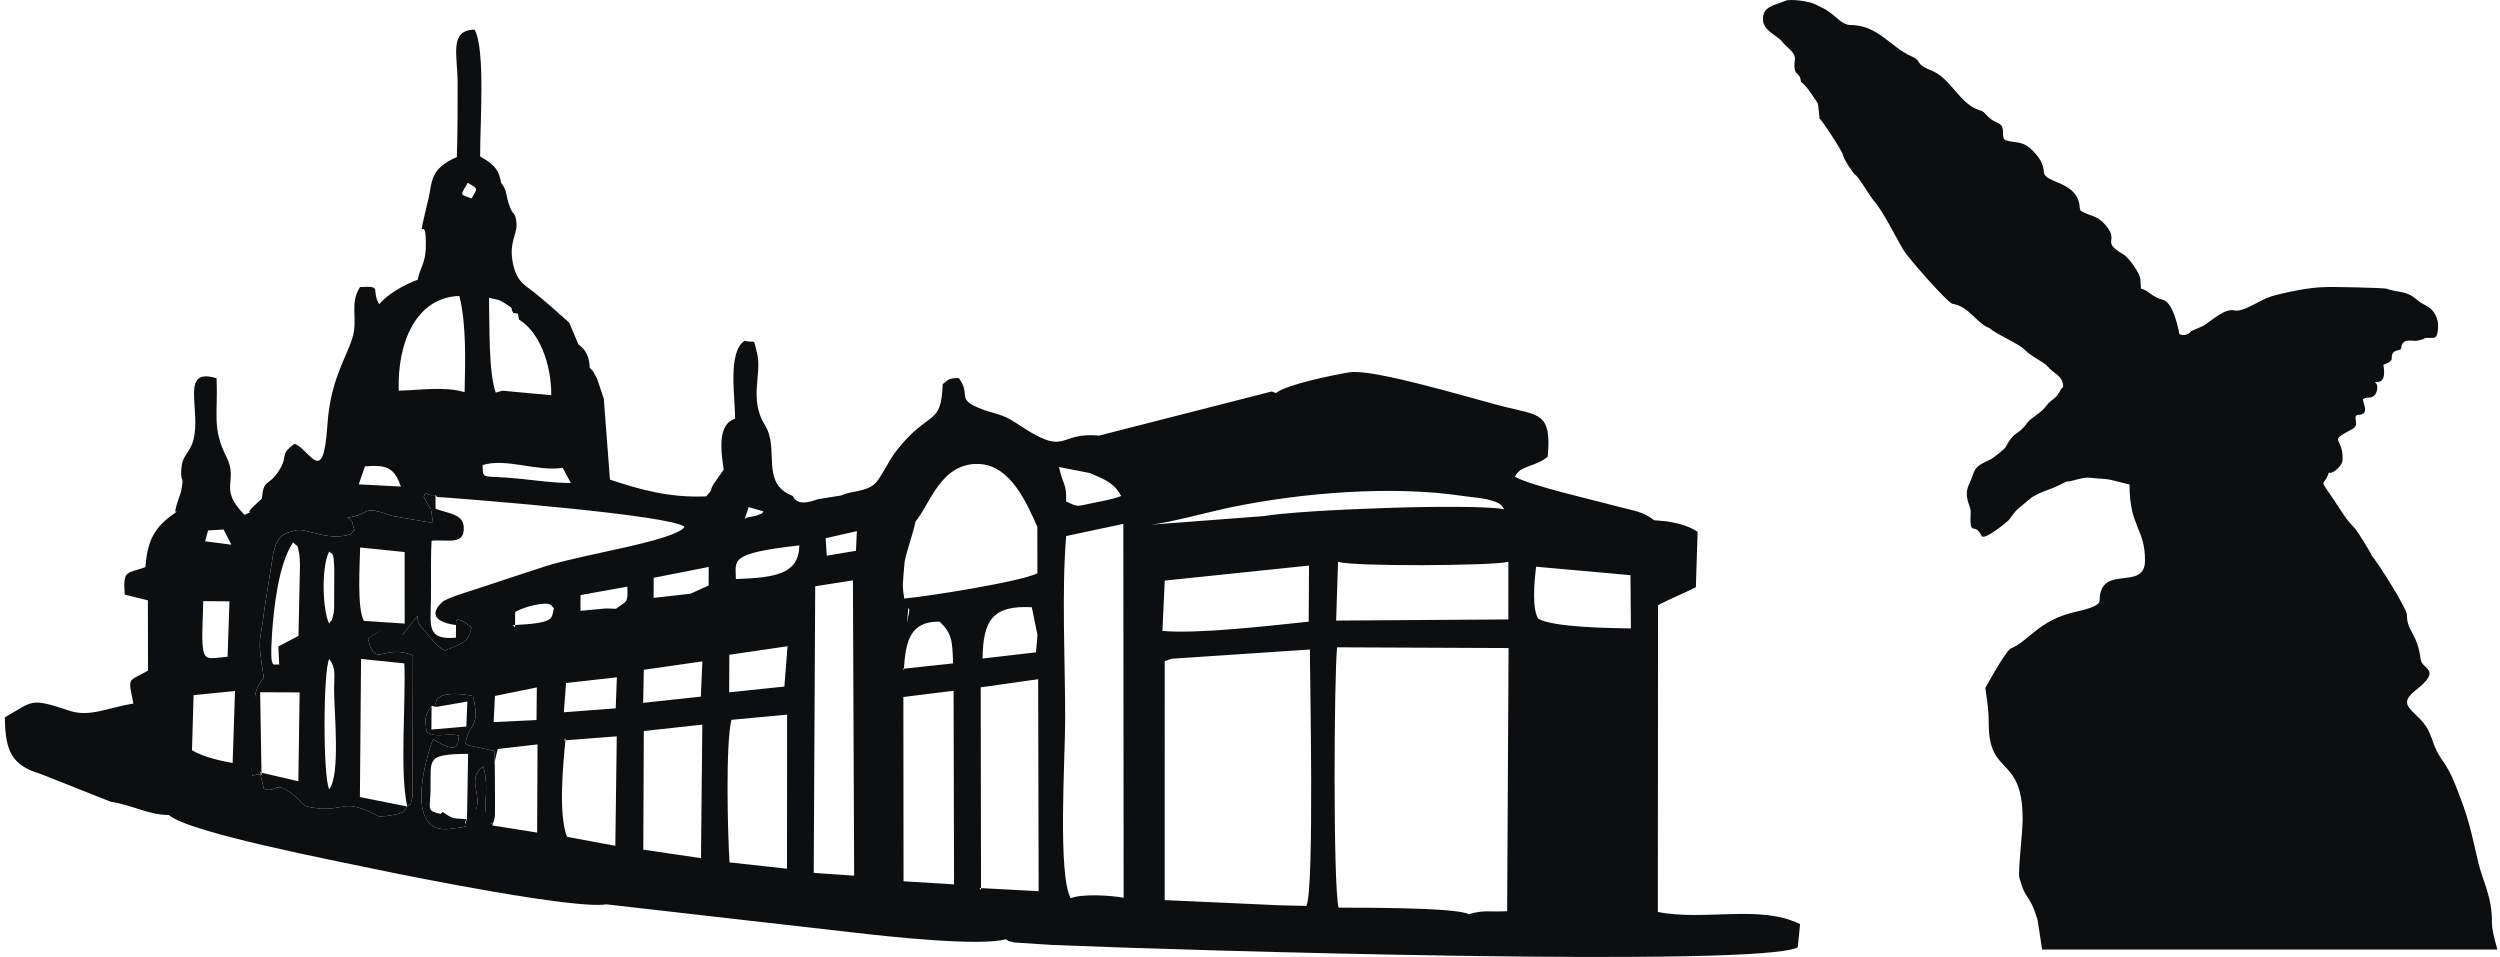 <?xml version="1.0" encoding="UTF-8"?> <svg xmlns="http://www.w3.org/2000/svg" width="337" height="129" viewBox="0 0 337 129" fill="none"> <path fill-rule="evenodd" clip-rule="evenodd" d="M62.955 110.486C62.764 110.702 62.783 110.861 62.835 110.987C62.815 111.111 62.808 111.237 62.825 111.362C62.611 111.471 62.035 111.576 60.644 111.74C54.665 112.442 57.127 102.94 58.379 99.637C62.322 102.15 61.622 99.755 61.882 99.159C60.19 98.741 58.83 99.57 57.483 98.63C57.297 96.819 57.221 96.401 58.181 95.152L58.808 95.295C58.155 93.031 62.348 93.487 63.753 93.823C64.83 98.283 63.199 97.304 62.756 100.194C62.89 100.313 63.073 100.415 63.213 100.484L66.674 101.236C66.674 102.971 66.655 104.711 66.697 106.447C66.81 111.213 66.59 110.879 65.965 111.125V111.053C65.965 110.409 65.777 109.789 65.415 109.415C65.442 107.328 65.778 105.178 65.12 103.32C62.879 104.959 64.977 107.078 64.163 109.129C64.043 109.166 63.919 109.218 63.788 109.285C63.699 109.332 62.963 109.706 62.963 109.706C63.075 109.952 63.025 110.214 62.954 110.486H62.955ZM172.002 52.979L171.43 52.772L148.137 58.724C142.354 58.174 144.07 61.805 137.077 57.09C134.917 55.633 134.179 55.924 131.923 54.983C128.888 53.719 130.937 53.251 129.251 50.961C127.559 50.925 127.645 51.492 127.08 51.76C126.858 57.636 125.297 55.052 120.797 60.81C119.811 62.072 118.68 64.53 117.93 65.209C116.691 66.332 114.947 66.1 113.347 66.796L110.241 67.294C109.096 67.706 107.483 68.199 106.869 66.859C102.431 65.151 105.115 60.531 103.138 57.361C100.888 53.752 102.774 50.403 102.046 47.578C101.473 45.359 101.977 46.347 100.386 45.937C98.026 47.431 99.129 53.665 99.084 56.443C96.746 57.182 97.146 60.589 97.555 63.302L96.149 65.311C95.526 66.473 96.286 65.665 95.199 66.911C90.314 67.125 86.354 66.032 82.221 64.651L81.391 53.714C81.306 53.564 80.981 52.454 80.739 51.788C80.312 50.614 80.718 51.506 80.249 50.615C79.817 49.793 79.965 50.076 79.491 49.569C79.448 48.163 79.045 47.198 77.962 46.413L76.736 43.503L74.376 41.403C73.63 40.732 73.188 40.401 72.414 39.741C70.934 38.479 69.783 38.208 69.201 35.767C68.461 32.665 69.815 31.599 69.612 29.964C69.418 28.403 69.184 29.252 68.609 27.553C68.16 26.221 68.369 25.648 67.541 24.641C67.244 22.587 66.215 21.975 64.727 21.095C64.677 17.046 65.476 6.665 63.977 4C60.52 4.04 61.672 7.421 61.688 11.134C61.701 14.469 61.682 17.842 61.582 21.174C57.873 22.743 58.263 24.658 57.782 26.678C55.874 34.709 57.566 27.604 57.392 33.531C57.337 35.43 56.62 36.114 56.302 37.711C54.631 38.307 52.243 39.609 51.119 41.016C49.941 39.022 51.692 38.518 48.526 38.698C47.057 41 48.316 43.024 47.492 45.587C46.541 48.544 44.523 51.301 44.129 57.354C43.579 65.814 41.81 60.601 39.709 59.824C37.522 61.393 39.023 61.32 37.5 63.599C36.131 65.647 35.553 64.464 35.301 67.203L33.981 68.445C32.814 69.639 34.903 68.437 32.968 69.405C29.347 65.779 32.222 64.948 30.51 61.562C28.547 57.68 29.408 55.798 29.193 50.988C24.131 49.448 27.2 55.239 26.041 59.406C25.519 61.28 24.444 61.239 24.42 63.705C24.407 65.096 24.821 64.025 24.444 66.047C24.283 66.907 23.899 67.408 23.604 68.943L23.83 68.962C21.335 70.728 19.895 72.148 19.603 76.454C17.027 77.372 16.574 76.758 16.812 80.156L19.934 80.923L19.953 90.404C17.16 91.969 17.257 91.173 17.983 94.847C14.661 95.338 12.121 96.737 9.353 95.804C3.895 93.968 4.473 94.565 0.65 96.694C0.705 101.316 1.608 103.172 5.48 104.328L14.937 108.079C17.814 108.502 20.094 109.887 22.765 109.862C25.395 112.237 45.501 116.081 50.806 117.206C55.866 118.279 77.768 122.624 81.723 121.903L115.422 125.747C119.485 126.218 132.123 127.6 135.587 126.61C136.118 126.934 135.771 126.838 136.773 127.049L141.873 127.381C159.836 128.134 237.415 130.431 242.337 127.694L242.65 124.578C237.332 121.888 229.716 124.189 223.478 122.929L223.505 81.571C225.146 80.71 227.303 79.835 228.602 79.157L228.84 71.681C227.695 70.949 226.436 70.551 224.616 70.272L222.957 70.124C221.544 68.952 220.074 68.82 218.187 68.308C214.917 67.419 206.306 65.481 204.207 64.257C204.941 62.666 206.926 63.007 208.63 61.557C209.195 55.533 207.428 56.007 202.618 54.785C198.597 53.762 185.175 49.691 181.982 50.18C180.097 50.469 173.428 51.804 172.002 52.98V52.979ZM146.864 63.758C149.176 64.697 150.262 65.223 151.132 66.859C150.135 67.276 148.507 67.568 147.432 67.78C144.998 68.26 145.486 68.414 143.71 67.592C143.809 65.154 143.296 65.482 142.753 62.953L146.864 63.757V63.758ZM139.854 85.612L139.65 87.936L132.447 88.769C132.514 83.55 133.848 81.585 139.088 81.854L139.854 85.612ZM139.835 71.03L139.839 77.277C137.588 78.422 124.937 80.419 121.892 80.682C121.784 80.06 121.72 79.484 121.692 78.941C121.761 77.818 121.843 76.716 121.947 75.69C122.311 73.941 122.961 72.354 123.424 70.276C125.318 68.098 126.791 62.31 132.007 62.547C136.19 62.736 138.38 67.727 139.835 71.03ZM122.428 81.961L122.43 81.962L122.448 81.978L122.451 81.979L122.467 81.995L122.471 81.997L122.481 82.008L122.489 82.017L122.501 82.032L122.502 82.033L122.512 82.048L122.517 82.056L122.521 82.064L122.529 82.076L122.538 82.095V82.097L122.546 82.117L122.547 82.118L122.553 82.137L122.554 82.141L122.558 82.16L122.56 82.162L122.562 82.177L122.564 82.187L122.565 82.199L122.567 82.215L122.569 82.229L122.57 82.239L122.571 82.259V82.268L122.57 82.291V82.293C122.569 82.312 122.569 82.334 122.566 82.355L122.563 82.388V82.39L122.558 82.427V82.428L122.553 82.466L122.552 82.471L122.546 82.507L122.545 82.517L122.539 82.551L122.537 82.567L122.532 82.598L122.528 82.619L122.523 82.647L122.518 82.674L122.514 82.698L122.507 82.732L122.502 82.752L122.494 82.793L122.491 82.809L122.482 82.858L122.48 82.87L122.467 82.928L122.466 82.933L122.453 82.999L122.452 83.002L122.438 83.07L122.437 83.077L122.424 83.142L122.421 83.157L122.409 83.219L122.405 83.243L122.393 83.299L122.387 83.332L122.378 83.382L122.37 83.426L122.361 83.47L122.351 83.525L122.344 83.562L122.331 83.629L122.326 83.657L122.311 83.738L122.308 83.758L122.291 83.852L122.289 83.862L122.27 83.971L122.428 81.962V81.961ZM121.703 90.18L121.705 90.182L121.762 90.229L121.77 90.235L121.773 90.238L121.776 90.241C121.796 90.258 121.817 90.276 121.837 90.295C122.07 86.614 122.581 83.701 126.672 83.804C128.34 85.415 128.371 86.356 128.475 89.424L121.668 90.154L121.702 90.18H121.703ZM121.757 93.958L128.543 93.116L128.606 119.214L121.797 118.797L121.774 93.945L121.757 93.958ZM132.242 119.981L132.199 92.654L139.944 91.559L140.01 120.132L132.021 119.706L132.241 119.982L132.242 119.981ZM144.335 121.082C142.572 117.982 143.576 102.268 143.584 97.067C143.595 89.38 143.093 79.697 143.719 72.261L151.424 70.618L151.467 121.022C149.903 120.701 145.847 120.444 144.335 121.082ZM170.393 69.567L155.161 70.725C157.531 70.494 163.223 68.938 166.067 68.355C175.529 66.414 187.706 65.409 197.31 66.871C198.124 66.995 199.72 67.122 200.48 67.314C202.479 67.821 202.306 68.063 202.758 68.639C198.116 67.835 175.358 68.703 170.393 69.566V69.567ZM219.789 77.533L207.068 76.392C206.816 78.427 206.502 82.046 207.349 83.4C209.36 84.559 216.898 84.674 219.844 84.711L219.789 77.532V77.533ZM203.327 75.717C201.653 76.29 181.856 76.394 180.367 75.717L180.112 83.656L203.323 83.498L203.327 75.718V75.717ZM176.458 76.238L157.008 78.264L156.695 85.05C161.539 85.479 171.141 84.344 176.409 83.802L176.458 76.238ZM157.951 88.799L157.003 89.119L156.999 121.333L172.472 122.031L176.098 122.119C177.212 119.961 176.55 90.013 176.574 87.555L157.951 88.797V88.799ZM198.003 123.237C200.006 122.607 201.017 122.973 203.163 122.825L203.354 87.358L180.241 87.257C179.824 91.373 179.692 119.405 180.44 122.352C182.341 122.371 196.264 122.272 198.001 123.237H198.003ZM30.145 71.383L31.188 73.427L27.651 72.966L28.05 71.498L28.449 71.477L30.145 71.383ZM27.398 81.036L30.932 81.059L30.678 88.522C28.107 88.763 27.448 89.239 27.299 86.715C27.206 85.123 27.377 82.747 27.398 81.036ZM31.701 88.097L31.694 88.098L31.702 88.097H31.701ZM31.683 93.146L31.359 102.848C29.526 102.543 27.251 101.959 25.881 101.138L26.095 93.708L31.683 93.146L34.52 93.941V103.316C34.343 103.378 34.092 103.258 33.981 103.476L33.962 103.477C33.946 105.484 34.083 104.036 35.253 104.47L35.044 104.109L35.56 106.301C37.4 107.018 36.862 105.004 39.547 107.142C41.106 108.383 40.376 108.663 42.589 108.929C46.751 109.427 46.106 107.401 51.121 110.083C52.403 110.015 53.536 109.745 53.572 109.733C54.998 109.241 54.417 109.257 54.895 108.713C55.784 107.92 55.06 109.111 55.606 107.452L55.659 88.36C51.765 86.677 50.61 90.259 49.614 86.128C51.093 84.917 51.759 84.72 52.213 84.937L54.232 85.608L56.301 82.971C56.185 84.043 56.585 84.246 57.546 85.382C58.34 86.321 58.616 86.847 59.934 87.688C62.694 86.662 63.177 86.383 63.562 84.566C61.365 82.792 61.475 83.856 61.471 83.856L61.489 84.265C59.355 83.989 57.554 83.091 59.594 81.175C60.184 80.621 63.053 79.781 64.169 79.413C67.209 78.407 70.619 77.272 73.512 76.339C78.665 74.677 90.934 72.925 92.283 71.025C90.603 69.446 63.602 67.31 58.901 66.985L58.7 66.728C56.975 66.882 57.581 65.911 57.118 66.962C58.459 69.759 57.807 67.135 58.378 70.503L52.809 69.534C48.429 67.958 50.261 69.339 46.796 69.776C46.892 69.788 47.029 69.864 47.059 69.898L47.452 70.302C47.479 70.368 47.521 70.55 47.538 70.621C48.015 72.585 47.862 70.746 47.377 71.97C44.207 73.077 41.408 71.124 39.827 71.495C37.673 72.001 37.284 72.696 36.818 74.69L35.678 81.881C34.986 87.469 34.67 85.424 35.55 91.338L34.974 92.186C34.973 92.188 34.624 92.576 34.343 93.892L31.684 93.147L31.683 93.146ZM66.383 111.274L72.407 112.23L72.458 100.346L67.111 100.962C65.846 105.33 67.042 106.3 66.383 111.275V111.274ZM76.247 99.504C75.883 103.254 75.254 109.754 76.43 112.804L82.947 114.016L83.139 99.258L76.013 99.811L76.247 99.504ZM72.323 97.064L72.362 92.665L66.719 93.813L66.542 97.337L72.323 97.064ZM93.074 80.036L95.523 78.923L95.536 76.424L88.121 77.885L88.105 80.595L93.074 80.034V80.036ZM83.033 82.064C84.549 80.915 84.643 81.373 84.565 79.081L78.256 80.216L78.247 82.336L81.714 82.017L83.034 82.064H83.033ZM69.122 84.269C74.82 83.987 74.335 83.449 74.666 81.963C74.189 81.652 74.477 81.082 72.083 81.555C71.216 81.726 70.144 82.104 69.441 82.485L69.431 84.565L69.121 84.27L69.122 84.269ZM114.974 78.23L115.139 118.044L109.69 117.663L109.89 79.032L114.974 78.23ZM100.645 69.768L100.378 69.981L100.922 68.361L102.939 68.943C102.405 69.337 103.504 68.906 101.924 69.519C101.8 69.567 100.816 69.739 100.646 69.768H100.645ZM48.364 65.29L49.192 62.867C52.326 62.581 53.187 63.213 54.043 65.585L48.364 65.29ZM63.046 24.646C64.549 25.518 64.373 25.309 63.564 26.755C61.97 26.119 61.995 26.487 63.046 24.646ZM65.055 62.696C68.19 61.692 72.36 63.6 75.853 63.066L76.953 65.108C74.722 65.107 72.606 64.806 70.386 64.567C64.773 63.961 65.138 64.833 65.055 62.696ZM67.716 52.666L66.826 52.926C65.841 50.211 66.008 43.773 65.915 40.147C66.818 40.383 67.134 40.273 68.106 40.916C69.54 41.864 68.625 41.264 69.183 42.169C69.999 42.421 69.707 41.864 69.965 43.086C72.652 44.69 74.351 49.04 74.308 53.275L67.715 52.664L67.716 52.666ZM62.629 52.863C59.97 52.051 56.649 52.603 53.749 52.657C53.541 46.209 56.081 40.076 61.921 39.895C62.898 43.77 62.708 48.812 62.629 52.863ZM106.101 96.332L106.089 117.1L98.339 116.251C98.094 112.442 97.795 100.255 98.593 97.033L106.101 96.332ZM94.672 97.679L94.494 115.679L86.716 114.535L86.784 98.543L94.672 97.678V97.679ZM83.156 91.3L82.997 95.486L76.004 96.014L76.306 92.073L83.156 91.3ZM94.68 89.154L94.473 93.906L86.697 94.745L86.786 90.286L94.681 89.153L94.68 89.154ZM106.162 87.109L105.733 92.549L98.289 93.326L98.314 88.265L106.162 87.11V87.109ZM99.195 78.059C99.212 75.531 98.093 74.599 107.753 73.52C107.684 77.382 104.575 77.859 99.195 78.059ZM115.506 71.597L115.383 74.247L111.447 74.906L111.296 72.555L115.506 71.597Z" fill="#0D0E10"></path> <path fill-rule="evenodd" clip-rule="evenodd" d="M54.896 108.715L48.514 107.444L48.672 88.828L54.504 89.427C54.732 94.834 53.851 103.999 54.896 108.715ZM44.378 106.392C43.525 104.73 43.553 90.428 44.378 88.834C45.314 90.03 45.042 90.956 45.034 92.897C45.023 95.781 45.926 104.458 44.378 106.392ZM37.637 89.603C36.903 89.341 36.335 90.715 36.659 85.61C36.896 81.87 37.563 75.972 39.511 73.109C40.326 73.937 39.997 73.212 40.34 74.681C40.387 74.88 40.431 75.948 40.437 76.201L40.234 85.72L37.521 87.143L37.637 89.603ZM44.378 84.07C43.462 82.303 43.297 76.341 44.378 74.348C44.771 74.782 44.986 74.201 45.061 76.712L45.041 82.005C44.977 82.802 44.974 82.686 44.786 83.39C44.76 83.485 44.617 83.813 44.596 83.743C44.574 83.676 44.45 83.96 44.378 84.068V84.07ZM49.045 83.693C48.107 81.95 48.506 76.146 48.548 73.801L54.545 74.416L54.55 84.056L49.045 83.693ZM35.254 104.473L35.066 93.314L40.389 93.336L40.218 105.313L35.045 104.113L35.561 106.304C37.401 107.021 36.864 105.008 39.548 107.145C41.107 108.387 40.377 108.667 42.59 108.932C46.752 109.431 46.107 107.405 51.122 110.087C52.404 110.019 53.537 109.748 53.573 109.737C54.999 109.245 54.418 109.26 54.896 108.716C55.785 107.923 55.061 109.115 55.607 107.456L55.66 88.363C51.766 86.68 50.611 90.263 49.615 86.132C53.003 83.357 52.025 86.449 54.197 86.582L54.316 86.59C54.539 86.603 54.958 86.226 54.234 85.611L56.303 82.975C56.187 84.047 56.587 84.249 57.548 85.386C58.342 86.325 58.618 86.851 59.937 87.692C62.696 86.665 63.179 86.387 63.564 84.57C61.367 82.795 61.477 83.86 61.473 83.86L61.461 85.956C57.532 86.299 58.03 84.425 58.091 80.947C58.138 78.267 58.027 75.559 58.179 72.892C60.387 72.681 62.612 73.551 62.518 71.098C62.448 69.296 60.541 69.256 58.717 68.581L58.703 66.731C56.977 66.884 57.583 65.914 57.12 66.964C58.461 69.761 57.809 67.137 58.38 70.505L52.811 69.537C48.431 67.96 50.263 69.341 46.798 69.778C46.894 69.791 47.031 69.866 47.062 69.9L47.454 70.304C47.481 70.371 47.523 70.552 47.54 70.624C48.017 72.588 47.864 70.748 47.38 71.972C44.209 73.08 41.411 71.126 39.829 71.497C37.675 72.003 37.286 72.698 36.82 74.692L35.68 81.883C34.988 87.471 34.672 85.426 35.552 91.341L34.977 92.188C34.974 92.193 33.98 93.298 34 98.109C34.037 107.192 33.555 103.842 35.256 104.474L35.254 104.473Z" fill="#0D0E10"></path> <path fill-rule="evenodd" clip-rule="evenodd" d="M58.808 95.295L62.998 94.564L62.861 97.938L58.151 98.342L58.18 95.153C57.22 96.402 57.295 96.821 57.482 98.631C58.828 99.57 60.188 98.743 61.881 99.159C61.622 99.755 62.32 102.151 58.378 99.638C57.126 102.941 54.663 112.443 60.642 111.741C64.492 111.288 62.019 111.297 62.945 110.425C60.963 110.275 61.197 110.493 59.65 109.436L59.413 109.717C57.42 109.288 57.999 109.048 58.041 106.461C58.109 102.243 57.373 101.68 63.099 101.617L62.95 110.608C66.258 108.138 62.335 105.359 65.121 103.321C65.991 105.777 65.124 108.744 65.528 111.4C66.484 110.526 66.834 112.193 66.697 106.447C66.655 104.711 66.674 102.972 66.674 101.236L63.213 100.485C63.073 100.416 62.89 100.314 62.756 100.195C63.2 97.305 64.83 98.284 63.753 93.824C62.348 93.488 58.155 93.033 58.808 95.296V95.295Z" fill="#0D0E10"></path> <path fill-rule="evenodd" clip-rule="evenodd" d="M275.278 128L274.666 123.993C273.454 120.1 273.118 121.659 272.209 118.305C272.001 117.543 272.653 112.232 272.653 110.461C272.653 101.676 268.084 104.771 268.084 97.597C268.084 95.746 267.885 94.542 267.621 92.738C267.622 92.72 270.398 87.678 271.061 87.407C273.514 86.407 274.753 83.652 279.681 82.496C280.49 82.306 283.029 81.787 283.029 80.978C283.029 75.877 289.147 79.824 289.147 75.556C289.147 71.149 287.057 71.107 287.057 65.293C286.813 65.31 284.638 64.602 283.632 64.557C281.354 64.455 281.763 64.136 279.442 64.77C278.161 65.121 279.175 64.58 277.643 65.367C276.252 66.081 274.574 66.371 273.395 67.437C272.156 68.556 271.868 68.52 270.882 69.999C270.719 70.242 267.457 72.927 267.13 72.25C266.117 70.159 265.479 72.74 265.646 68.864C265.67 68.281 264.646 66.927 265.416 65.31C266.391 63.264 265.736 63.082 268.355 61.913C268.641 61.785 270.188 60.554 270.331 60.315C271.685 57.802 271.897 58.925 273.333 56.932C273.813 56.266 275.067 55.781 275.922 54.612C276.571 53.727 277.066 53.98 277.852 52.396C277.852 52.395 278.087 52.167 278.113 52.154C278.11 50.602 276.815 50.394 276.012 49.39C275.546 48.806 273.925 48.162 272.875 47.11C272.022 46.253 269.266 45.165 268.162 44.222C266.49 43.614 265.379 41.262 263.219 40.964C262.582 40.876 257.278 34.841 256.603 33.728C255.493 31.895 253.906 28.54 252.513 26.963C252.017 26.402 250.524 23.75 250.042 23.542C249.749 23.242 248.54 21.516 248.424 20.867C248.336 20.366 245.607 16.172 245.278 16.002C245.279 15.993 245.089 14.007 245.031 13.921C244.487 13.128 243.538 11.543 242.761 11.025C242.669 9.494 241.644 10.545 241.952 8.033C242.072 7.049 240.86 6.427 240.196 5.58C239.526 4.725 237.65 4.186 237.65 2.563C237.65 0.835 239.182 0.731 240.69 0.102C241.379 -0.185 243.979 0.18 244.748 0.607C245.669 1.118 245.718 0.963 246.771 1.749C247.515 2.305 248.451 3.367 249.382 3.367C253.187 3.367 254.807 6.341 257.662 7.589C259.237 8.276 257.948 8.549 260.365 9.51C262.982 10.549 264.169 14.02 266.79 14.84C267.072 14.928 267.424 15.055 267.58 15.301C268.823 16.678 269.238 16.329 269.77 16.899C270.26 17.425 269.693 18.712 270.416 18.927C271.764 19.33 272.625 18.889 274.046 20.351C274.868 21.199 275.434 21.989 275.514 23.203C275.613 24.764 280.183 24.375 280.353 28.038C280.358 28.148 280.427 28.304 280.473 28.401C281.92 29.305 282.814 28.86 284.19 30.828C285.43 32.602 283.311 32.592 286.27 34.319C286.954 34.718 288.577 36.931 288.526 37.766C288.518 37.899 288.604 38.601 288.604 38.899C289.741 39.209 289.954 39.98 291.603 40.434C293.089 40.844 293.773 45.044 293.793 45.054C294.212 45.261 294.997 45.196 295.351 44.651C295.396 44.584 296.77 44.094 297.304 43.737C298.265 43.095 299.958 41.534 301.191 41.843C302.36 42.134 304.709 40.402 306.099 39.976C307.934 39.415 311.473 38.703 313.383 38.703C313.746 38.628 321.41 38.796 321.72 38.918C323.201 39.498 324.293 39.039 325.921 40.502C326.802 41.294 328 41.171 328.589 43.238C328.673 43.536 328.806 45.544 328.018 45.544C326.009 45.544 327.635 45.569 325.778 45.936C325.261 46.038 323.803 45.471 323.684 46.905C323.638 47.463 322.339 46.871 322.402 48.343C322.421 48.767 321.604 49.068 321.28 49.16C321.886 52.655 319.538 50.904 320.361 51.771C320.579 52.001 320.509 53.613 319.337 53.589C319.303 53.587 318.519 53.645 318.527 53.876C318.546 54.446 319.458 55.846 317.938 55.922C316.957 55.971 318.161 57.252 317.196 57.774C313.622 59.712 315.869 58.651 315.783 61.956C315.755 63.041 313.944 64.143 313.96 63.621C313.255 65.903 312.355 64.026 314.795 67.665C315.953 69.39 316.006 69.692 317.514 71.331C317.832 71.678 319.62 74.55 319.728 74.934C320.488 75.741 324.45 82.046 324.45 82.844C324.45 85.197 325.869 85.326 326.302 88.851C326.479 90.296 329.301 90.179 325.633 93.042C322.632 95.383 326.251 95.799 327.511 98.813C327.737 99.353 327.917 99.797 328.09 100.358C328.907 102.543 329.687 102.539 330.98 105.787C332.742 110.213 332.983 111.545 334.079 116.282C334.621 118.635 335.971 120.93 335.91 124.341C335.897 125.123 336.193 126.41 336.65 127.999H275.275L275.278 128Z" fill="#0D0E10"></path> </svg> 